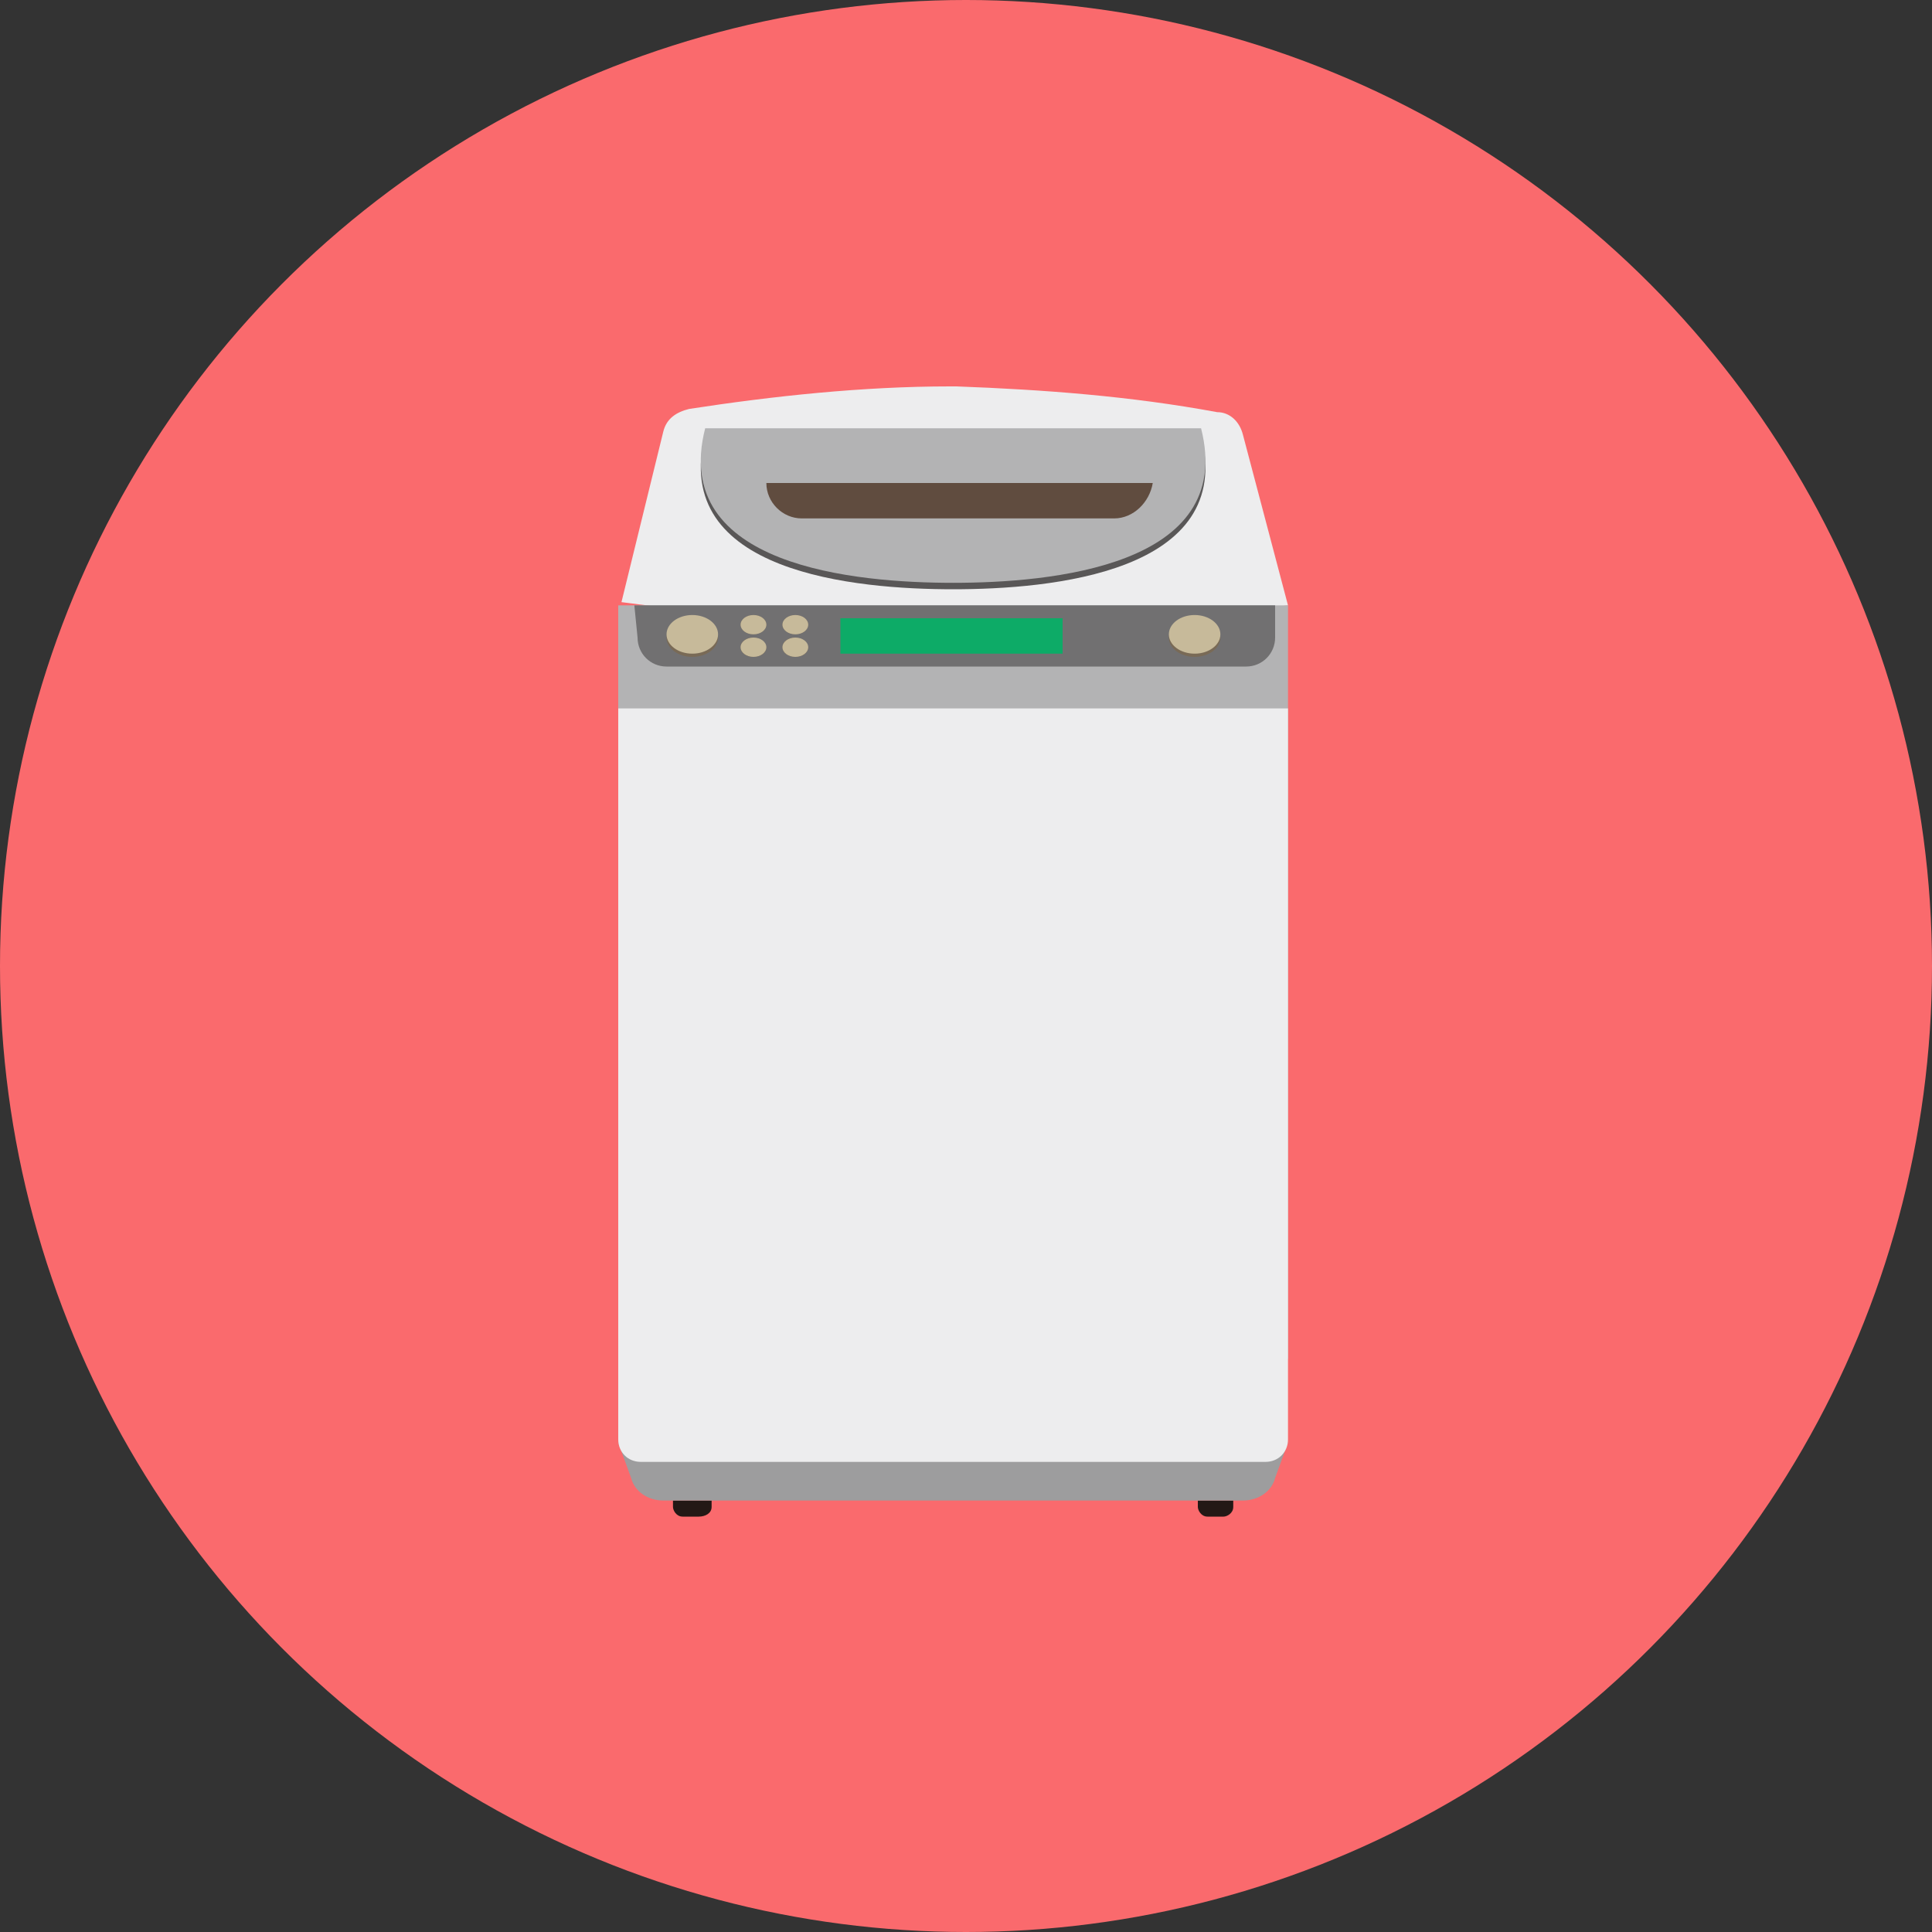 <?xml version="1.0" encoding="utf-8"?>
<!-- Generator: Adobe Illustrator 27.4.0, SVG Export Plug-In . SVG Version: 6.00 Build 0)  -->
<svg version="1.1" id="レイヤー_1" xmlns="http://www.w3.org/2000/svg" xmlns:xlink="http://www.w3.org/1999/xlink" x="0px"
	 y="0px" viewBox="0 0 60 60" style="enable-background:new 0 0 60 60;" xml:space="preserve">
<rect x="0" y="0" width="60" height="60" fill="#333333" stroke="none"/>
<style type="text/css">
	.st0{fill:#FA6A6D;}
	.st1{fill:#231815;}
	.st2{fill:#9D9D9E;}
	.st3{fill:#EDEDEE;}
	.st4{fill:#B3B3B4;}
	.st5{fill:#595757;}
	.st6{fill:#604C3F;}
	.st7{fill:#717071;}
	.st8{fill:#796A56;}
	.st9{fill:#C7BA9A;}
	.st10{fill:#0DAB67;}
</style>
<g id="レイヤー_2_00000123427215511611074450000006872591623343336119_">
	<g id="レイヤー_1-2">
		<circle class="st0" cx="30" cy="30" r="30"/>
		<path class="st1" d="M22.1,46.6v0.2c0,0.2-0.2,0.3-0.4,0.3h-0.5c-0.2,0-0.3-0.2-0.3-0.3v-0.2"/>
		<path class="st1" d="M38.3,46.6v0.2c0,0.2-0.2,0.3-0.3,0.3h-0.5c-0.2,0-0.3-0.2-0.3-0.3v-0.2"/>
		<path class="st2" d="M29.7,44.7h-0.2l-10.3,0.1l0.4,1.1c0.1,0.4,0.5,0.7,1,0.7h18c0.5,0,0.9-0.3,1-0.7l0.4-1.1L29.7,44.7z"/>
		<path class="st3" d="M29.7,20L40,18.8l-1.4-5.3c-0.1-0.4-0.4-0.7-0.8-0.7c-2.7-0.5-5.4-0.7-8.1-0.8h-0.2c-2.7,0-5.5,0.3-8.1,0.7
			c-0.4,0.1-0.7,0.3-0.8,0.7l-1.3,5.3L29.5,20l0,0H29.7z"/>
		<rect x="19.2" y="18.8" class="st4" width="20.8" height="23.4"/>
		<path class="st3" d="M19.2,22H40l0,0v22.7c0,0.4-0.3,0.7-0.7,0.7H19.9c-0.4,0-0.7-0.3-0.7-0.7C19.2,44.7,19.2,22,19.2,22z"/>
		<path class="st5" d="M37.3,13.5H21.9c-1.1,4.3,4.7,4.8,7.7,4.8S38.4,17.8,37.3,13.5z"/>
		<path class="st4" d="M37.3,13.3H21.9c-1.1,4.3,4.7,4.8,7.7,4.8S38.4,17.6,37.3,13.3z"/>
		<path class="st6" d="M34.6,16.1h-9.7c-0.6,0-1.1-0.5-1.1-1.1c0,0,0,0,0,0h12C35.7,15.6,35.2,16.1,34.6,16.1
			C34.6,16.1,34.6,16.1,34.6,16.1z"/>
		<path class="st7" d="M19.7,18.8h19.9l0,0v1c0,0.5-0.4,0.9-0.9,0.9l0,0h-18c-0.5,0-0.9-0.4-0.9-0.9l0,0L19.7,18.8L19.7,18.8
			L19.7,18.8z"/>
		<ellipse class="st8" cx="21.5" cy="19.8" rx="0.8" ry="0.6"/>
		<ellipse class="st9" cx="21.5" cy="19.7" rx="0.8" ry="0.6"/>
		<ellipse class="st8" cx="23.4" cy="19.4" rx="0.4" ry="0.3"/>
		<ellipse class="st9" cx="23.4" cy="19.4" rx="0.4" ry="0.3"/>
		<ellipse class="st8" cx="24.7" cy="19.4" rx="0.4" ry="0.3"/>
		<ellipse class="st9" cx="24.7" cy="19.4" rx="0.4" ry="0.3"/>
		<path class="st8" d="M23.8,20.1c0,0.2-0.2,0.3-0.4,0.3S23,20.3,23,20.1s0.2-0.3,0.4-0.3S23.8,20,23.8,20.1z"/>
		<ellipse class="st9" cx="23.4" cy="20.1" rx="0.4" ry="0.3"/>
		<path class="st8" d="M25.1,20.1c0,0.2-0.2,0.3-0.4,0.3s-0.4-0.1-0.4-0.3s0.2-0.3,0.4-0.3S25.1,20,25.1,20.1z"/>
		<ellipse class="st9" cx="24.7" cy="20.1" rx="0.4" ry="0.3"/>
		<ellipse class="st8" cx="37.1" cy="19.8" rx="0.8" ry="0.6"/>
		<ellipse class="st9" cx="37.1" cy="19.7" rx="0.8" ry="0.6"/>
		<rect x="26.1" y="19.2" class="st10" width="6.9" height="1.1"/>
	</g>
</g>
</svg>
